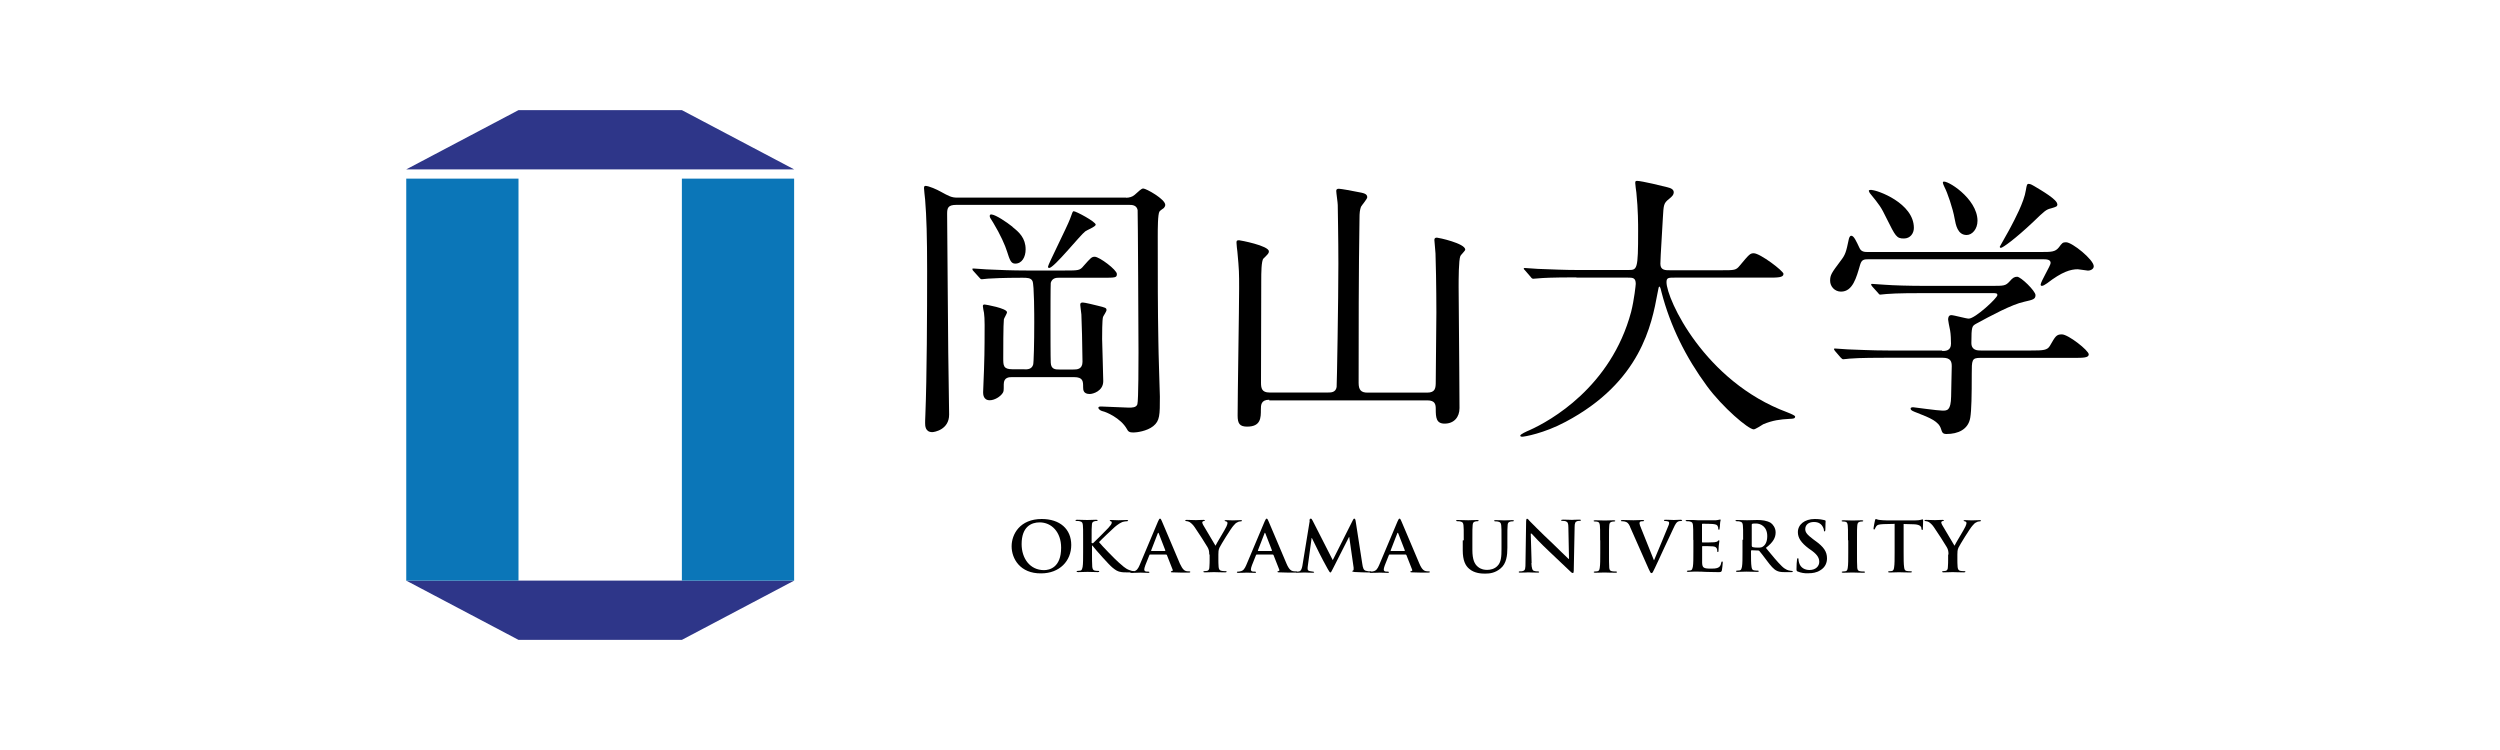<?xml version="1.0" encoding="UTF-8"?>
<svg id="_レイヤー_2" data-name="レイヤー 2" xmlns="http://www.w3.org/2000/svg" viewBox="0 0 200 60">
  <defs>
    <style>
      .cls-1 {
        fill: #0b76b8;
      }

      .cls-1, .cls-2, .cls-3, .cls-4 {
        stroke-width: 0px;
      }

      .cls-2 {
        fill: #000;
      }

      .cls-3 {
        fill: #2e3689;
      }

      .cls-4 {
        fill: #fff;
      }
    </style>
  </defs>
  <g id="_内容" data-name="内容">
    <g>
      <rect class="cls-4" width="200" height="60"/>
      <g>
        <polygon class="cls-3" points="41.48 8.81 32.5 13.55 63.53 13.55 54.55 8.81 41.48 8.81"/>
        <polygon class="cls-3" points="41.48 51.19 32.5 46.45 63.53 46.45 54.55 51.19 41.48 51.19"/>
        <rect class="cls-1" x="54.55" y="14.29" width="8.98" height="32.16"/>
        <rect class="cls-1" x="32.5" y="14.29" width="8.98" height="32.16"/>
        <path class="cls-2" d="M90.08,15.82c.25,0,.51-.07.69-.23.35-.3.53-.51.69-.51.23,0,1.76.85,1.76,1.31,0,.09-.05.18-.11.25-.16.11-.3.21-.35.28-.14.19-.14,1.42-.14,1.97,0,3.3,0,5.82.05,8.44,0,.69.12,4.27.12,4.4,0,1.47,0,1.93-.53,2.36-.51.41-1.35.51-1.58.51-.32,0-.43-.07-.53-.28-.5-.89-1.7-1.38-1.93-1.42-.32-.09-.35-.25-.35-.27,0-.11.12-.11.23-.11.32,0,1.84.09,2.2.09.27,0,.6,0,.69-.27.09-.28.09-3.6.09-4.17,0-.89-.05-11.23-.07-11.37-.09-.41-.46-.41-.69-.41h-13.82c-.66,0-.73.25-.73.71,0,1.76.09,9.79.09,11.09,0,.71.07,4.22.07,4.98,0,1.21-1.19,1.4-1.35,1.4-.57,0-.57-.53-.57-.73,0-.04,0-.32.02-.67.12-3.02.14-8.2.14-11.51,0-2.71-.05-4.35-.16-5.69-.02-.12-.09-.87-.09-.92,0-.09.02-.18.11-.18.28,0,.94.3,1.22.46.66.36.87.48,1.33.48h13.5ZM81.96,29.55c.23,0,.57,0,.69-.37.05-.14.09-1.76.09-3.39,0-.44,0-3.02-.14-3.3-.12-.27-.43-.27-.82-.27-1.56,0-2.43.05-2.73.07-.09,0-.43.05-.5.05-.09,0-.14-.05-.21-.14l-.46-.51c-.05-.04-.09-.11-.09-.16s.02-.05.09-.05c.16,0,.89.07,1.03.07,1.06.05,2.09.09,3.19.09h3.1c1.08,0,1.19,0,1.49-.37.57-.64.64-.73.89-.73.37,0,1.77,1.05,1.77,1.38,0,.3-.12.3-1.21.3h-3.44c-.16,0-.53,0-.64.41-.02.18-.02,2.71-.02,3.12,0,.59,0,2.94.02,3.26.02.55.39.55.69.55h1.12c.27,0,.73,0,.73-.62,0-.87-.07-3.6-.09-3.78,0-.11-.09-.64-.09-.76s.02-.2.2-.2c.16,0,.98.2,1.17.25.66.16.73.18.73.36,0,.11-.25.46-.28.55-.07.25-.07,1.4-.07,1.76s.09,2.84.09,3.37c0,.8-.83,1.03-1.08,1.03-.51,0-.53-.32-.53-.55,0-.46,0-.8-.73-.8h-4.95c-.23,0-.67,0-.67.57,0,.53,0,.57-.09.71-.2.3-.66.57-1.03.57-.53,0-.53-.51-.53-.64,0-.28.07-1.56.07-1.79.02-.6.05-1.38.05-3.6,0-.5-.02-.67-.05-.96-.02-.09-.09-.44-.09-.53s.02-.14.14-.14c.07,0,1.79.3,1.79.62,0,.11-.25.5-.25.57-.05.37-.05,2.55-.05,3.1,0,.59,0,.89.73.89h.98v.02ZM81,18.16c.53.41,1.05.89,1.05,1.79,0,.62-.3,1.14-.83,1.14-.35,0-.44-.3-.66-.98-.14-.46-.53-1.35-1.1-2.29-.27-.41-.28-.44-.28-.55s.07-.12.16-.11c.34.04,1.17.59,1.67.99M87.65,17.98c0,.16-.73.44-.83.53-.39.28-2.5,2.93-2.89,2.93-.09,0-.09-.09-.09-.11,0-.16,1.53-3.19,1.76-3.81.2-.55.21-.62.3-.62.14-.02,1.76.83,1.76,1.08"/>
        <path class="cls-2" d="M101.54,31.98c-.67,0-.67.43-.67.8,0,.64,0,1.35-1.1,1.35-.6,0-.76-.25-.76-.89,0-1.6.12-8.69.12-10.17,0-1.26,0-1.44-.14-2.94-.02-.11-.07-.6-.07-.71,0-.16.02-.2.21-.2.07,0,2.38.43,2.38.89,0,.16-.07.21-.43.57-.18.16-.18,1.26-.18,1.69,0,1.31-.02,7.08-.02,8.25,0,.44.07.78.67.78h4.72c.2,0,.59,0,.66-.44.02-.12.14-6.99.14-9.88,0-1.97-.05-4.49-.05-4.68,0-.18-.12-.96-.12-1.12,0-.12.05-.18.21-.18s1.21.19,1.47.25c.5.09.8.14.8.43,0,.14-.44.64-.5.76-.09.25-.12.46-.12.96-.07,4.1-.07,9.38-.07,13.13,0,.57.2.78.71.78h4.77c.66,0,.69-.36.69-.89,0-.87.05-4.75.05-5.52,0-1.92-.05-4.45-.07-4.72,0-.16-.09-.94-.09-1.08,0-.12.05-.19.2-.19.12,0,2.27.46,2.27.96,0,.09-.37.44-.39.51-.14.3-.14,1.93-.14,2.45,0,.99.05,5.43.05,6.35,0,.53.02,2.91.02,3.37,0,.71-.43,1.24-1.19,1.24-.67,0-.71-.48-.71-1.17,0-.36-.05-.69-.67-.69h-12.65v-.04Z"/>
        <path class="cls-2" d="M126.11,22.19c-2.06,0-2.71.05-2.94.07-.09,0-.43.04-.5.04-.09,0-.14-.04-.21-.14l-.44-.51c-.09-.11-.12-.11-.12-.16s.05-.05.09-.05c.16,0,.89.07,1.03.07,1.15.04,2.11.09,3.19.09h4.04c.73,0,.8,0,.8-3.12,0-.53,0-1.7-.14-3.07-.02-.14-.09-.64-.09-.76,0-.11,0-.18.14-.18.37,0,2.13.43,2.43.51.3.07.51.18.51.41,0,.18-.12.32-.37.52-.44.35-.44.46-.5,1.51-.02.57-.2,3.16-.2,3.69s.43.51.8.51h4.06c1.08,0,1.19,0,1.49-.37.75-.9.83-.99,1.12-.99.51,0,2.38,1.42,2.38,1.65,0,.3-.46.3-1.24.3h-7.45c-.51,0-.67,0-.67.36,0,1.35,3.03,7.95,9.65,10.41q.64.25.64.34c0,.16-.12.18-.46.19-.73.04-1.33.11-2.09.43-.11.07-.64.41-.76.41-.43,0-2.5-1.77-3.74-3.46-1.7-2.31-2.94-4.81-3.64-7.52-.02-.14-.11-.44-.16-.44-.07,0-.07.07-.16.53-.46,2.48-1.33,7.1-7.36,10.29-1.72.92-3.3,1.19-3.48,1.19-.05,0-.14-.02-.14-.09,0-.11.51-.34.75-.44,1.63-.73,6.51-3.44,8.12-9.46.25-.99.37-2.18.37-2.24,0-.5-.25-.5-.64-.5h-4.1Z"/>
        <path class="cls-2" d="M163.22,20.16c.9,0,1.19,0,1.49-.37.25-.34.3-.41.57-.41.5,0,2.22,1.4,2.22,1.92,0,.25-.3.35-.46.35-.07,0-.73-.11-.82-.11-.57,0-1.26.2-2.45,1.12-.2.12-.3.21-.43.21-.05,0-.09-.05-.09-.09,0-.25.8-1.53.8-1.74,0-.28-.3-.3-.64-.3h-13.85c-.43,0-.62,0-.75.44-.3,1.03-.59,2.15-1.53,2.15-.5,0-.87-.41-.87-.87s.11-.62.83-1.58c.39-.51.44-.67.67-1.77.02-.07.07-.25.19-.25.21,0,.39.41.66.98.14.32.44.32.67.32h13.77ZM155.35,28.08c.28,0,.73,0,.73-.59,0-.27-.02-.78-.07-1.05-.07-.34-.16-.78-.16-.87,0-.07,0-.36.25-.36.21,0,1.19.28,1.4.28.51,0,2.29-1.65,2.29-1.88,0-.16-.11-.16-.44-.16h-5.48c-.57,0-2.15,0-2.94.07-.09,0-.43.05-.51.05-.07,0-.12-.05-.18-.14l-.46-.51q-.09-.11-.09-.16c0-.05.05-.05.07-.05.16,0,.87.07,1.03.07.67.05,1.9.09,3.23.09h5.27c1.05,0,1.15,0,1.49-.37.23-.27.37-.36.59-.36.3,0,1.47,1.14,1.47,1.47s-.21.37-.9.53c-.98.2-2.73,1.15-3.87,1.77-.3.18-.36.19-.36,1.53,0,.6.51.6.75.6h4.04c.96,0,1.28-.02,1.49-.37.44-.76.51-.92.96-.92.51,0,2.15,1.29,2.15,1.6,0,.28-.46.28-1.24.28h-7.45c-.67,0-.67.18-.67,1.31,0,1.67-.02,2.89-.12,3.48-.16.94-.98,1.3-1.9,1.3-.32,0-.35-.14-.44-.41-.18-.6-.9-.89-1.9-1.28-.28-.11-.53-.19-.53-.34,0-.11.14-.11.21-.11.05,0,1.97.27,2.34.27s.67,0,.69-1.14c0-.48.05-2.06.05-2.4,0-.37-.07-.69-.73-.69h-4.49c-.57,0-2.15,0-2.96.07-.07,0-.39.05-.5.05-.07,0-.12-.05-.21-.14l-.44-.51q-.09-.11-.09-.16c0-.05.05-.05.07-.05.16,0,.87.07,1.03.07.67.02,1.9.09,3.23.09h4.33v.02ZM149.72,15.2c.46,0,3.39,1.05,3.39,3.03,0,.43-.28.85-.8.85-.59,0-.67-.18-1.38-1.6-.46-.94-.53-1.03-1.35-2.04-.02-.05-.09-.16-.07-.2.02-.05.16-.05.21-.05M158.2,17.66c0,.67-.43,1.14-.87,1.14-.73,0-.87-.83-.96-1.31-.14-.82-.59-2.11-.8-2.5-.02-.07-.2-.37-.12-.44.21-.23,2.75,1.3,2.75,3.12M164.59,16.33c0,.2-.09.21-.51.34-.39.09-.51.2-1.42,1.08-1.45,1.37-2.45,2.08-2.59,2.08-.05,0-.09-.05-.09-.09,0-.02.82-1.44.9-1.62.25-.48,1.05-1.95,1.19-2.91.07-.42.09-.5.23-.5s.32.11.44.18c.62.37,1.84,1.08,1.84,1.44"/>
        <path class="cls-2" d="M80.93,43.7c0-.96.66-2.18,2.41-2.18,1.45,0,2.36.8,2.36,2.08s-.94,2.27-2.41,2.27c-1.69.02-2.36-1.19-2.36-2.16M84.89,43.81c0-1.24-.76-2.02-1.72-2.02-.67,0-1.44.35-1.44,1.74,0,1.15.67,2.08,1.79,2.08.43,0,1.37-.2,1.37-1.79"/>
        <path class="cls-2" d="M87.4,43.46h.04c.2-.19,1.05-1.03,1.22-1.22.16-.18.28-.32.28-.43,0-.05-.02-.11-.09-.11-.05-.02-.07-.02-.07-.05s.04-.05.09-.05c.12,0,.44.02.6.02.18,0,.5-.02.67-.02.05,0,.11.02.11.05s-.04.05-.09.05c-.09,0-.23.02-.34.05-.18.07-.37.18-.64.41-.18.16-1.06.99-1.26,1.21.21.27,1.35,1.44,1.58,1.63.27.23.51.48.83.6.18.07.28.09.36.09.04,0,.07.02.07.05s-.04.05-.14.05h-.48c-.18,0-.28,0-.41-.02-.32-.04-.48-.16-.73-.36-.27-.21-1.4-1.49-1.53-1.67l-.07-.09h-.04v.51c0,.52,0,.94.02,1.19.02.16.07.28.21.3.09.02.21.02.28.02.05,0,.07.02.07.05s-.05.05-.11.05c-.32,0-.69-.02-.83-.02s-.5.02-.75.02c-.07,0-.12-.02-.12-.05s.02-.05.09-.05c.09,0,.16-.02.21-.02.12-.02.14-.14.18-.3.04-.23.04-.67.04-1.19v-.97c0-.85,0-.99-.02-1.17-.02-.19-.05-.28-.25-.32-.05-.02-.14-.02-.23-.02-.07,0-.11-.02-.11-.05s.04-.05.12-.05c.3,0,.67.02.82.02s.51-.02.71-.02c.09,0,.12.02.12.05s-.04.05-.09.05-.09,0-.16.02c-.16.04-.21.12-.21.32-.02.18-.02.34-.02,1.17v.25h.04Z"/>
        <path class="cls-2" d="M92,44.36s-.04.02-.05.05l-.32.8c-.05.14-.09.27-.09.34,0,.11.05.18.23.18h.09c.07,0,.09.02.09.05,0,.05-.04.05-.11.05-.2,0-.44-.02-.62-.02-.07,0-.39.02-.69.02-.07,0-.11-.02-.11-.05s.02-.05.07-.05.14,0,.18-.02c.27-.04.37-.21.5-.5l1.47-3.49c.07-.16.11-.23.16-.23s.09.05.14.18c.14.3,1.08,2.57,1.45,3.42.23.5.39.57.51.6.09.02.18.02.25.02.05,0,.07,0,.07.05s-.05.05-.27.05-.64,0-1.1-.02c-.11,0-.18,0-.18-.05,0-.04.02-.05.09-.05.04-.02.09-.05.05-.12l-.46-1.17s-.04-.04-.05-.04h-1.31ZM93.19,44.08s.04-.02.04-.04l-.53-1.37s-.02-.05-.04-.05-.04.04-.04.05l-.53,1.37s0,.04.02.04h1.08Z"/>
        <path class="cls-2" d="M96.74,44.36c0-.3-.05-.43-.14-.59-.04-.09-.82-1.31-1.03-1.6-.14-.21-.3-.34-.41-.41-.07-.04-.18-.07-.25-.07-.05,0-.09-.02-.09-.05s.04-.05.11-.05c.11,0,.55.02.75.02.12,0,.35-.02.62-.02.05,0,.09.02.09.05s-.04.04-.12.05c-.05.02-.09.05-.09.11s.04.11.07.19c.09.16.9,1.51.99,1.67.05-.14.8-1.35.87-1.53.05-.12.09-.21.09-.28,0-.05-.02-.12-.12-.14-.05-.02-.11-.02-.11-.05s.04-.05.11-.05c.2,0,.37.02.55.02.12,0,.51-.02.62-.02.07,0,.11.02.11.05s-.05.05-.11.05-.18.02-.25.07c-.12.05-.2.12-.32.27-.2.21-1.01,1.53-1.12,1.76-.09.19-.09.37-.09.55v.46c0,.09,0,.32.02.55.02.16.07.28.25.3.09.02.21.02.3.02.07,0,.09.02.09.05s-.05.05-.12.05c-.37,0-.75-.02-.89-.02s-.51.02-.73.02c-.09,0-.12-.02-.12-.05s.04-.05.09-.05c.09,0,.16-.02.21-.02.12-.02.18-.14.18-.3.02-.23.02-.46.02-.55v-.46h-.02Z"/>
        <path class="cls-2" d="M100.53,44.36s-.04.02-.05.05l-.32.8c-.05.14-.09.27-.09.34,0,.11.05.18.23.18h.09c.07,0,.09.02.09.05,0,.05-.04.05-.11.05-.19,0-.44-.02-.62-.02-.07,0-.39.02-.69.02-.07,0-.11-.02-.11-.05s.02-.05.07-.05.14,0,.18-.02c.27-.04.37-.21.5-.5l1.47-3.49c.07-.16.11-.23.16-.23s.09.05.14.18c.14.3,1.08,2.57,1.45,3.42.21.5.39.57.51.6.09.02.18.02.25.02.05,0,.07,0,.07.05s-.05.05-.27.05-.64,0-1.1-.02c-.11,0-.18,0-.18-.05,0-.04.02-.05.09-.05.04-.02.09-.05.05-.12l-.46-1.17s-.04-.04-.05-.04h-1.31ZM101.72,44.08s.04-.02.04-.04l-.53-1.37s-.02-.05-.04-.05-.03.04-.03.05l-.53,1.37s0,.04.02.04h1.08Z"/>
        <path class="cls-2" d="M104.75,41.63c.02-.09.05-.14.11-.14s.09.04.16.18l1.6,3.14,1.6-3.18c.05-.09.07-.14.12-.14s.09.05.11.18l.53,3.42c.05.36.11.52.28.57s.28.05.36.05c.05,0,.09,0,.09.04,0,.05-.07.05-.16.05-.14,0-.96-.02-1.19-.04-.14-.02-.18-.04-.18-.05,0-.04.02-.05.07-.07.04-.02.05-.09.04-.23l-.35-2.45h-.02l-1.28,2.52c-.14.27-.16.32-.21.32s-.11-.11-.21-.28c-.14-.25-.6-1.1-.67-1.26-.05-.12-.41-.82-.6-1.22h-.02l-.3,2.2c-.02.11-.02.18-.02.27,0,.11.07.16.18.18.11.02.2.04.25.04s.09.02.09.04c0,.05-.05.05-.14.05-.25,0-.51-.02-.62-.02s-.39.02-.59.02c-.05,0-.11-.02-.11-.05,0-.02.04-.04.09-.04s.09,0,.18-.02c.16-.04.21-.25.25-.44l.59-3.62Z"/>
        <path class="cls-2" d="M111.16,44.36s-.04.02-.05.05l-.32.8c-.05.14-.09.27-.09.34,0,.11.05.18.23.18h.09c.07,0,.09.02.09.05,0,.05-.04.05-.11.05-.18,0-.44-.02-.62-.02-.07,0-.39.02-.69.02-.07,0-.11-.02-.11-.05s.02-.05.07-.05.14,0,.18-.02c.27-.04.37-.21.5-.5l1.47-3.49c.07-.16.11-.23.16-.23s.09.05.14.18c.14.3,1.08,2.57,1.45,3.42.21.5.39.57.51.6.09.02.18.02.25.02.05,0,.07,0,.07.05s-.05.05-.27.05-.64,0-1.1-.02c-.11,0-.18,0-.18-.05,0-.04.02-.05.09-.05.04-.02.09-.05.05-.12l-.46-1.17s-.04-.04-.05-.04h-1.31ZM112.35,44.08s.04-.02.04-.04l-.53-1.37s-.02-.05-.04-.05-.04.04-.04.05l-.53,1.37s0,.04.02.04h1.08Z"/>
        <path class="cls-2" d="M117.1,43.21c0-.85,0-.99-.02-1.17-.02-.19-.05-.28-.25-.32-.05-.02-.14-.02-.23-.02-.07,0-.11-.02-.11-.05s.04-.05.12-.05c.32,0,.67.02.85.02.14,0,.51-.02.71-.02.09,0,.12.02.12.05s-.04.05-.09.05c-.07,0-.11,0-.18.02-.16.04-.2.12-.21.32-.02.18-.02.34-.02,1.17v.78c0,.8.18,1.15.46,1.37.27.21.53.23.73.23.25,0,.57-.07.8-.3.32-.3.34-.8.34-1.38v-.69c0-.85,0-.99-.02-1.17-.02-.19-.05-.28-.25-.32-.05-.02-.14-.02-.21-.02s-.11-.02-.11-.05.04-.05.12-.05c.3,0,.67.02.67.02.07,0,.44-.02.67-.02.09,0,.12.02.12.05s-.04.05-.11.05-.11,0-.18.02c-.16.04-.21.12-.21.32-.02.18-.02.34-.02,1.17v.59c0,.62-.07,1.28-.55,1.67-.41.34-.83.41-1.22.41-.3,0-.87-.02-1.29-.39-.3-.25-.51-.67-.51-1.47v-.8h.05Z"/>
        <path class="cls-2" d="M122.51,45.05c.02.43.09.59.21.62.11.04.21.04.3.04.07,0,.11.02.11.05,0,.05-.05.05-.14.05-.37,0-.62-.02-.73-.02-.05,0-.32.02-.64.02-.07,0-.12,0-.12-.05,0-.04.04-.05.09-.05.07,0,.18,0,.27-.04.16-.05.18-.2.18-.69l.05-3.28c0-.11.02-.2.07-.2.07,0,.12.07.21.18.07.07.96.98,1.81,1.77.39.37,1.19,1.17,1.3,1.26h.04l-.05-2.5c0-.34-.05-.44-.19-.5-.09-.04-.23-.04-.3-.04s-.09-.02-.09-.05.07-.05.16-.05c.3,0,.59.02.71.02.05,0,.28-.02.57-.02.07,0,.14,0,.14.05,0,.04-.04.05-.11.05-.05,0-.11,0-.18.02-.16.05-.21.16-.21.48l-.07,3.49c0,.12-.02.18-.07.18-.07,0-.14-.05-.2-.12-.37-.34-1.12-1.06-1.72-1.63-.64-.6-1.29-1.29-1.38-1.4h-.07l.07,2.36Z"/>
        <path class="cls-2" d="M128.01,43.21c0-.85,0-.99-.02-1.17-.02-.19-.07-.28-.2-.3-.07-.02-.14-.02-.21-.02-.05,0-.09-.02-.09-.05s.05-.05.14-.05c.23,0,.59.02.76.02.14,0,.5-.02.71-.02.07,0,.12.02.12.05s-.04.05-.09.05-.11,0-.18.02c-.16.04-.2.12-.21.32-.02.18-.02.34-.02,1.17v.98c0,.53,0,.98.02,1.22.02.14.05.25.23.27.09.02.21.02.3.02.07,0,.09.02.09.05s-.05.05-.11.05c-.39,0-.76-.02-.9-.02s-.5.02-.73.02c-.07,0-.12-.02-.12-.05s.02-.05.09-.05c.09,0,.16-.02.21-.02.12-.02.16-.12.18-.28.04-.23.04-.67.04-1.21v-.99h-.02Z"/>
        <path class="cls-2" d="M130.41,42.14c-.14-.3-.23-.37-.44-.42-.09-.02-.18-.02-.23-.02s-.07-.02-.07-.05.07-.05.16-.05c.3,0,.64.02.85.02.14,0,.43-.02.71-.02.07,0,.14.02.14.05s-.04.05-.09.05c-.09,0-.18,0-.23.04-.04.04-.05.07-.05.12,0,.07.05.23.14.43l1.01,2.52h.02c.25-.62,1.01-2.4,1.15-2.77.04-.07.05-.16.05-.21s-.02-.09-.07-.11c-.07-.02-.16-.04-.23-.04-.05,0-.11,0-.11-.05s.05-.05.16-.05c.3,0,.53.02.62.02.11,0,.37-.02.55-.02.07,0,.12.02.12.05s-.04.05-.09.05-.18,0-.28.07c-.07.05-.16.14-.32.5-.23.51-.39.82-.71,1.51-.37.82-.66,1.42-.78,1.68-.16.32-.18.41-.27.41-.07,0-.11-.07-.23-.34l-1.49-3.37Z"/>
        <path class="cls-2" d="M135.46,43.21c0-.85,0-.99-.02-1.17-.02-.19-.05-.28-.25-.32-.05-.02-.14-.02-.23-.02-.07,0-.11-.02-.11-.05s.04-.05.12-.05h.48c.16,0,.28.02.37.02h1.45c.11-.02.21-.02.25-.04.04,0,.07-.02.09-.02.04,0,.04.02.04.05s-.04.11-.05.35c0,.05-.02.3-.04.37,0,.04-.02.05-.05.05s-.05-.04-.05-.07,0-.14-.04-.2c-.04-.11-.11-.16-.39-.19-.11-.02-.71-.02-.83-.02-.04,0-.04.02-.04.05v1.4s0,.05.04.05c.12,0,.8,0,.94-.02.14-.02.23-.04.28-.09.04-.05.07-.07.09-.07s.04.02.04.05-.02.12-.05.41c0,.11-.02.34-.02.37,0,.05,0,.11-.05.11-.04,0-.05-.02-.05-.05,0-.05,0-.12-.02-.19-.04-.11-.11-.19-.32-.21-.11-.02-.69-.02-.83-.02-.04,0-.04.02-.04.05v1.29c.02.39.11.46.71.46.16,0,.39,0,.55-.07.16-.07.23-.18.27-.41.02-.05.02-.09.07-.09s.05.04.05.09c0,.12-.05.51-.07.62-.04.14-.09.14-.32.14-.44,0-.76-.02-1.01-.02-.25-.02-.43-.02-.6-.02h-.34c-.14,0-.28.02-.41.02-.07,0-.12-.02-.12-.05s.02-.05.09-.05c.09,0,.16-.02.21-.02.12-.02.14-.14.18-.3.04-.23.04-.67.04-1.19v-.96h0Z"/>
        <path class="cls-2" d="M139.45,43.21c0-.85,0-.99-.02-1.17-.02-.19-.05-.28-.25-.32-.05-.02-.14-.02-.23-.02-.07,0-.11-.02-.11-.05s.04-.05.12-.05c.32,0,.67.02.8.02.2,0,.64-.02.82-.02.37,0,.76.04,1.08.23.16.11.39.39.39.76,0,.41-.18.78-.78,1.24.51.62.92,1.12,1.26,1.45.32.32.57.36.66.37.07.02.12.02.16.02.05,0,.07.02.07.05,0,.05-.04.05-.11.05h-.55c-.32,0-.48-.04-.62-.11-.25-.12-.48-.39-.8-.82-.23-.3-.5-.67-.59-.76-.04-.04-.07-.04-.11-.04l-.51-.02s-.05.02-.05.05v.07c0,.51,0,.96.04,1.19.02.16.05.28.23.3.09.02.21.02.28.02.05,0,.07.02.07.05s-.04.05-.12.05c-.34,0-.78-.02-.87-.02-.11,0-.48.02-.71.02-.07,0-.12-.02-.12-.05s.02-.05.09-.05c.09,0,.16-.02.21-.02.12-.02.14-.14.18-.3.04-.23.04-.67.04-1.19v-.96h.05ZM140.14,43.65c0,.05.02.09.05.11.12.04.3.05.44.05.23,0,.32-.02.41-.09.18-.12.34-.37.34-.83,0-.78-.55-1.01-.89-1.01-.14,0-.25,0-.3.02-.04.02-.05.04-.05.07v1.69Z"/>
        <path class="cls-2" d="M143.83,45.73c-.09-.04-.11-.07-.11-.2,0-.3.02-.64.04-.73,0-.09.02-.14.07-.14s.05.05.05.09c0,.07.02.19.05.28.12.41.48.57.83.57.53,0,.78-.34.78-.64,0-.27-.09-.53-.57-.89l-.27-.19c-.64-.48-.87-.87-.87-1.31,0-.6.53-1.05,1.35-1.05.37,0,.62.05.78.09.05.02.09.04.09.07,0,.07-.02.23-.02.67,0,.12-.02.16-.07.16-.04,0-.05-.03-.05-.11,0-.05-.04-.21-.16-.37-.09-.11-.25-.27-.64-.27-.43,0-.69.23-.69.57,0,.25.14.44.62.8l.16.12c.71.5.96.89.96,1.42,0,.32-.12.71-.55.96-.28.18-.62.23-.92.23-.36.02-.62-.04-.87-.14"/>
        <path class="cls-2" d="M147.84,43.21c0-.85,0-.99-.02-1.17-.02-.19-.07-.28-.19-.3-.07-.02-.14-.02-.21-.02-.05,0-.09-.02-.09-.05s.05-.05.14-.05c.21,0,.59.02.76.02.14,0,.5-.02.71-.02.07,0,.12.02.12.05s-.04.05-.09.05-.11,0-.18.02c-.16.04-.19.12-.21.32-.02.18-.02.34-.02,1.17v.98c0,.53,0,.98.02,1.22.02.14.05.25.23.27.09.02.21.02.3.02.07,0,.09.02.09.05s-.05.05-.11.05c-.39,0-.76-.02-.9-.02s-.5.02-.73.02c-.07,0-.12-.02-.12-.05s.02-.05.09-.05c.09,0,.16-.02.21-.02.12-.02.16-.12.18-.28.04-.23.04-.67.04-1.21v-.99h-.02Z"/>
        <path class="cls-2" d="M151.55,41.91l-.87.02c-.34.02-.48.04-.57.16-.05.09-.09.14-.11.2s-.04.07-.07.07-.05-.02-.05-.09c0-.09.11-.59.12-.64.02-.07.04-.11.07-.11.05,0,.11.05.25.07.18.02.39.04.59.04h2.32c.2,0,.32-.02.41-.04.09-.02.14-.04.16-.04.04,0,.05.04.05.12,0,.12-.02.5-.02.64,0,.05-.02.09-.05.09-.05,0-.05-.04-.07-.11v-.05c-.02-.14-.16-.3-.69-.3l-.73-.02v2.27c0,.51,0,.94.04,1.19.02.16.05.28.23.3.09.02.21.02.3.02.07,0,.09.02.09.05s-.05.05-.11.05c-.39,0-.76-.02-.92-.02-.14,0-.5.02-.75.02-.07,0-.12-.02-.12-.05s.02-.05.09-.05c.09,0,.16-.02.21-.02.12-.02.16-.14.18-.3.04-.23.04-.67.04-1.19v-2.29h-.02Z"/>
        <path class="cls-2" d="M155.88,44.36c0-.3-.05-.43-.14-.59-.04-.09-.82-1.31-1.03-1.6-.14-.21-.3-.34-.41-.41-.07-.04-.18-.07-.25-.07-.05,0-.09-.02-.09-.05s.04-.05.11-.05c.11,0,.55.02.73.02.12,0,.37-.02.62-.02.05,0,.09.02.09.05s-.04.04-.12.05c-.05.02-.09.05-.09.11s.04.11.07.19c.09.16.9,1.51.99,1.67.05-.14.8-1.35.87-1.53.05-.12.09-.21.09-.28,0-.05-.02-.12-.12-.14-.05-.02-.11-.02-.11-.05s.03-.05.11-.05c.2,0,.37.02.55.02.12,0,.51-.02.62-.02.07,0,.11.02.11.05s-.05.05-.11.05-.18.02-.25.07c-.12.05-.2.12-.32.27-.2.21-1.01,1.53-1.12,1.76-.09.19-.09.37-.09.55v.46c0,.09,0,.32.02.55.02.16.07.28.23.3.09.02.21.02.3.02.07,0,.09.02.09.05s-.05.05-.12.05c-.37,0-.75-.02-.89-.02s-.51.02-.73.02c-.09,0-.12-.02-.12-.05s.04-.05.09-.05c.09,0,.14-.02.19-.02.12-.02.18-.14.18-.3.02-.23.02-.46.02-.55v-.46h.04Z"/>
      </g>
    </g>
  </g>
</svg>
